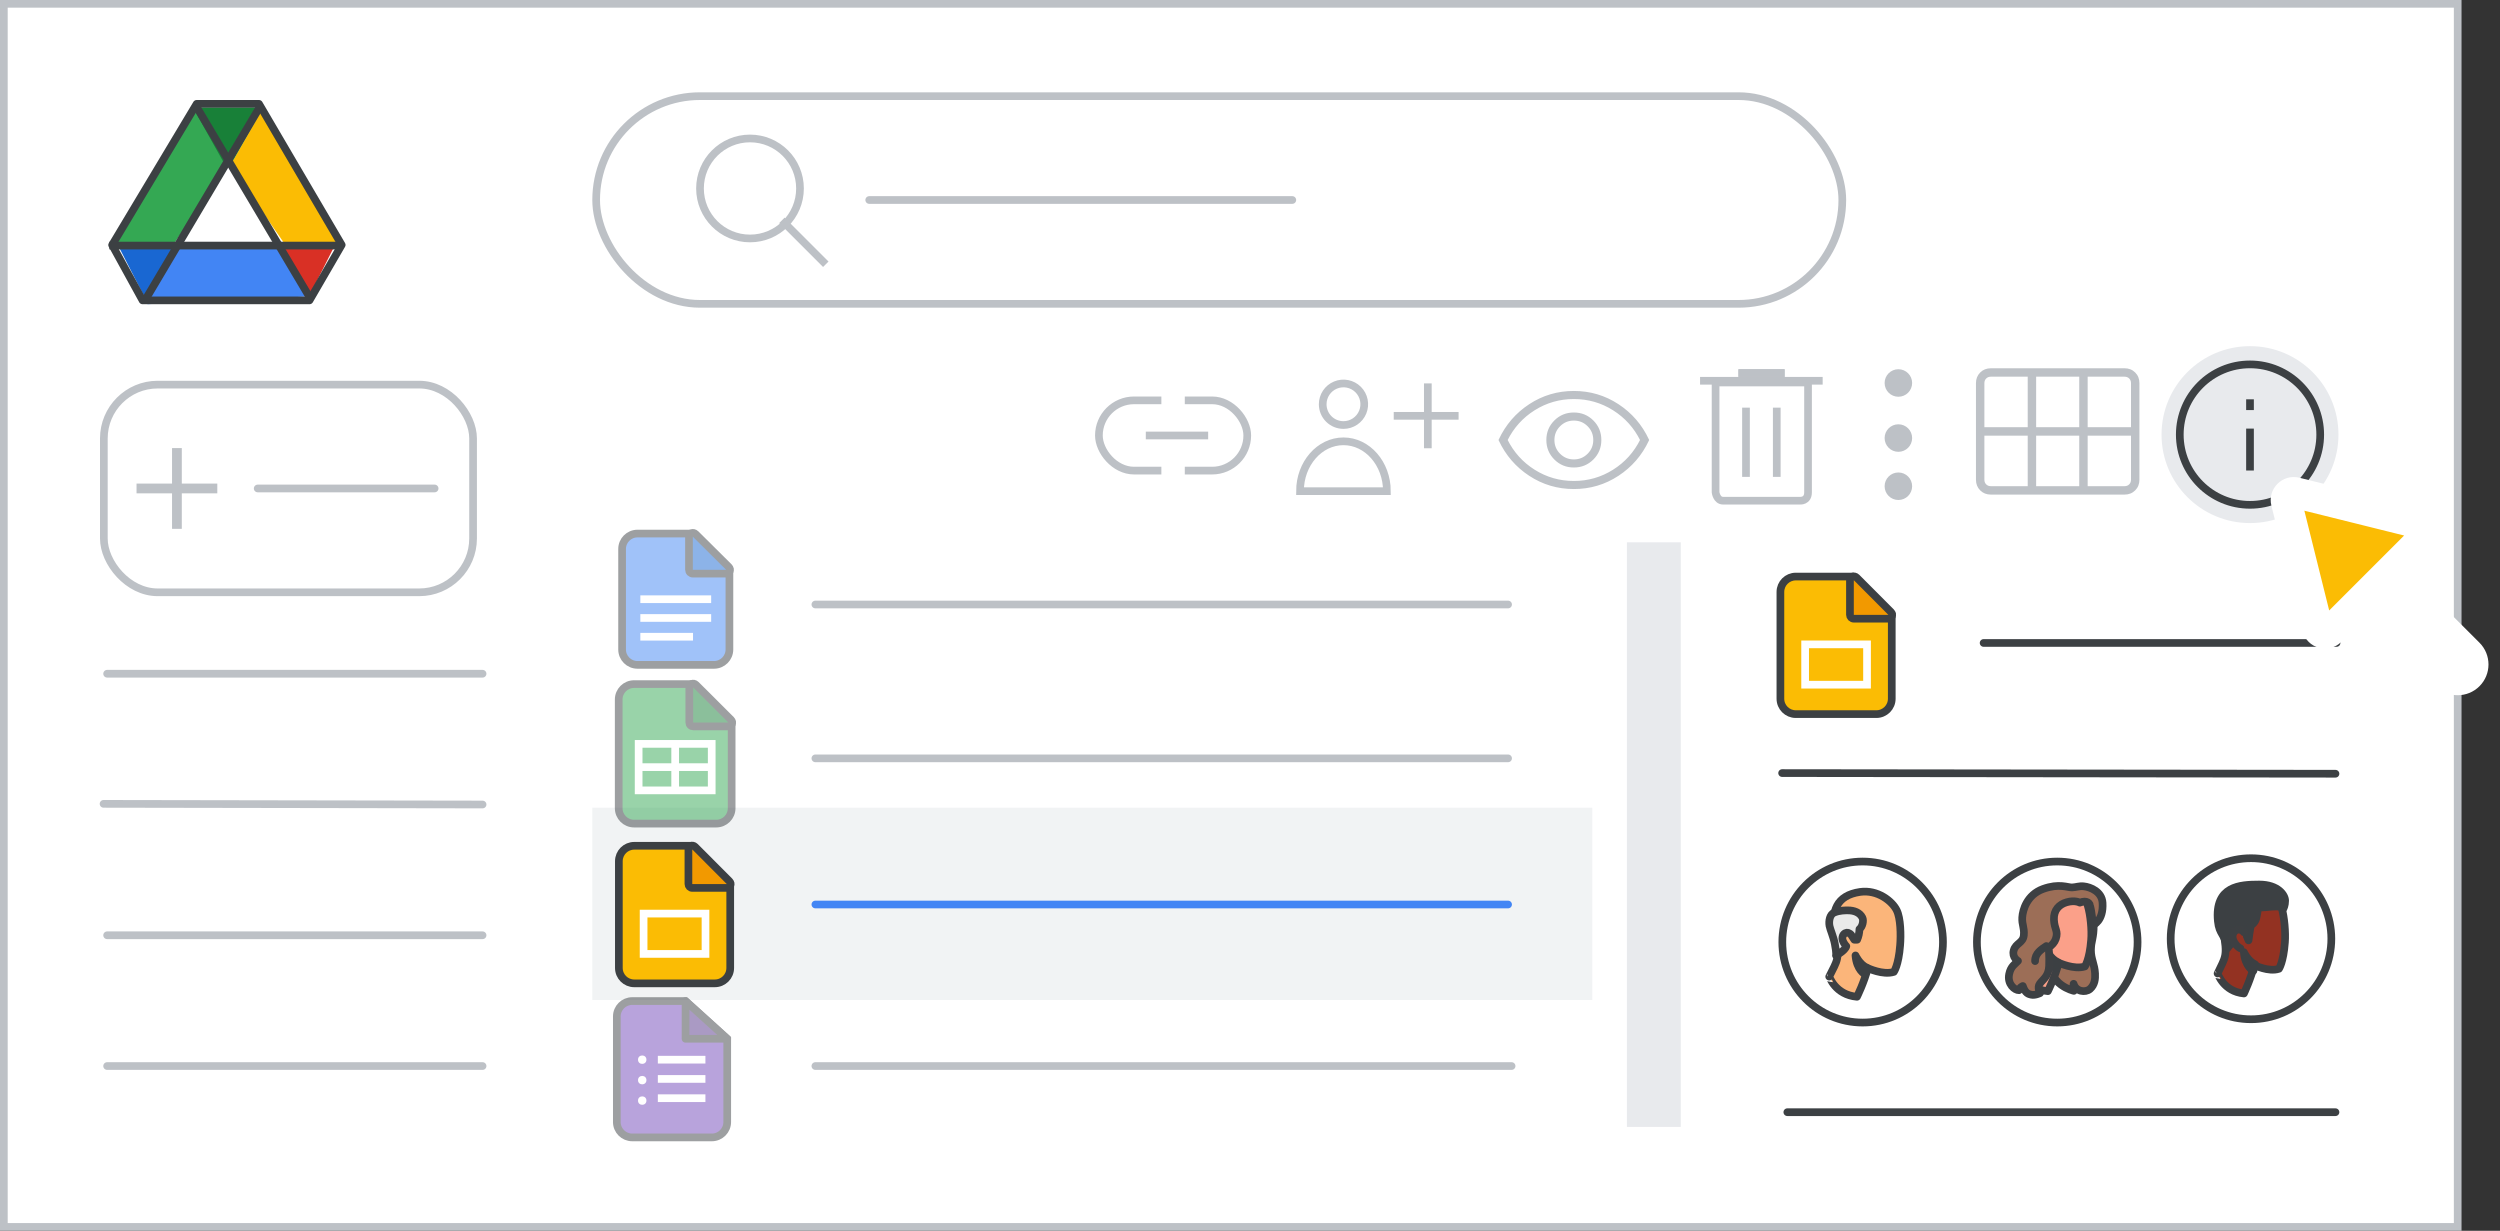 <svg width="325" height="160" viewBox="0 0 325 160" fill="none" xmlns="http://www.w3.org/2000/svg">
<rect x="0" y="0" width="325" height="160" fill="#333333" stroke="none"/>
<g id="drive-activity" clip-path="url(#clip0_2_31055)">
<rect id="border/bg" x="0.5" y="0.5" width="319" height="159" fill="white" stroke="#BDC1C6"/>
<g id="screen">
<g id="Drive icon - illustrated">
<g id="Group 85">
<rect id="white bg" x="21.716" y="20.439" width="15.5" height="15.429" fill="white"/>
<g id="Group 6">
<g id="Group 5">
<path id="Triangle Copy" fill-rule="evenodd" clip-rule="evenodd" d="M19.259 39.549L23.411 31.427H15.107L19.259 39.549Z" fill="#1967D2"/>
<path id="Triangle Copy_2" fill-rule="evenodd" clip-rule="evenodd" d="M40.186 38.537L36.302 32.125L43.508 31.924L40.186 38.537Z" fill="#D93025"/>
<path id="Path 15" fill-rule="evenodd" clip-rule="evenodd" d="M34.206 13.964L30.054 21.274L36.411 31.833L44.722 31.735L34.206 13.964Z" fill="#FBBC04"/>
<path id="Path 15_2" fill-rule="evenodd" clip-rule="evenodd" d="M40.187 38.537L36.303 32.125L22.521 32.125L19.151 39.549L40.187 38.537Z" fill="#4285F4"/>
<path id="Path 15_3" fill-rule="evenodd" clip-rule="evenodd" d="M25.624 13.964L29.776 21.274L23.419 31.833L15.108 31.735L25.624 13.964Z" fill="#34A853"/>
<path id="Triangle" fill-rule="evenodd" clip-rule="evenodd" d="M29.613 22.087L34.205 13.964H25.071L29.613 22.087Z" fill="#188038"/>
<path id="Triangle_2" fill-rule="evenodd" clip-rule="evenodd" d="M29.776 21.274L37.011 31.715H22.581L29.776 21.274Z" fill="white"/>
</g>
<path id="Triangle_3" d="M44.195 31.453L44.421 31.838L40.234 39.049H18.534L14.576 31.848L25.568 13.5H33.666C34.959 15.714 37.607 20.228 39.968 24.253C41.196 26.344 42.346 28.303 43.189 29.74L44.195 31.453Z" stroke="#3C4043" stroke-linejoin="round"/>
<path id="Line 13" d="M14.721 31.924H43.507" stroke="#3C4043" stroke-linecap="square"/>
</g>
<path id="Line 14" d="M19.15 38.537L33.543 14.292" stroke="#3C4043" stroke-linecap="square"/>
<path id="Line 14_2" d="M40.187 38.537L25.794 14.292" stroke="#3C4043" stroke-linecap="square"/>
</g>
</g>
<path id="Stroke 205 Copy 3" d="M106 78.585H196.05" stroke="#BDC1C6" stroke-linecap="round" stroke-linejoin="round"/>
<path id="Stroke 205 Copy 2" d="M106 98.585H196.05" stroke="#BDC1C6" stroke-linecap="round" stroke-linejoin="round"/>
<path id="Stroke 205 Copy 2_2" d="M106 138.585H196.507" stroke="#BDC1C6" stroke-linecap="round" stroke-linejoin="round"/>
<rect id="Rectangle" x="77" y="105" width="130" height="25" fill="#F1F3F4"/>
<path id="Stroke 205 Copy 3_2" d="M106 117.585H196.05" stroke="#4285F4" stroke-linecap="round" stroke-linejoin="round"/>
<path id="Stroke 205 Copy 3_3" d="M257.87 83.585H303.75" stroke="#3C4043" stroke-linecap="round" stroke-linejoin="round"/>
<path id="Stroke 205 Copy 2_3" d="M231.676 100.5L303.612 100.585" stroke="#3C4043" stroke-linecap="round" stroke-linejoin="round"/>
<path id="Stroke 205 Copy" d="M232.352 144.585H303.612" stroke="#3C4043" stroke-linecap="round" stroke-linejoin="round"/>
</g>
<g id="People/profile10">
<g id="Group 22 Copy 4">
<ellipse id="Oval" cx="267.442" cy="122.466" rx="10.442" ry="10.466" fill="white" stroke="#3C4043"/>
</g>
<g id="Group 21">
<path id="Fill 1" fill-rule="evenodd" clip-rule="evenodd" d="M271.321 116.791C271.321 116.791 272.144 117.889 272.18 120.212C272.198 122.005 271.822 122.316 271.822 123.523C271.822 124.73 272.305 125.352 272.359 126.578C272.395 127.255 272.323 128.023 271.697 128.572C271.089 129.084 269.855 128.901 269.569 127.895C269.569 127.895 269.479 128.572 269.604 128.81C269.604 128.81 266.135 128.042 266.546 124.676C266.958 121.31 269.533 116.151 269.533 116.151L271.321 116.791Z" fill="#9C6E57"/>
<path id="Stroke 3" fill-rule="evenodd" clip-rule="evenodd" d="M271.321 116.791C271.321 116.791 272.144 117.889 272.18 120.212C272.198 122.005 271.822 122.316 271.822 123.523C271.822 124.73 272.305 125.352 272.359 126.578C272.395 127.255 272.323 128.023 271.697 128.572C271.089 129.084 269.855 128.901 269.569 127.895C269.569 127.895 269.479 128.572 269.604 128.81C269.604 128.81 266.135 128.042 266.546 124.676C266.958 121.31 269.533 116.151 269.533 116.151L271.321 116.791Z" stroke="#3D4043" stroke-linecap="round" stroke-linejoin="round"/>
<path id="Fill 5" fill-rule="evenodd" clip-rule="evenodd" d="M266.227 128.849C266.227 128.849 267.172 126.967 267.636 125.158C267.636 125.158 269.621 126.09 271.03 125.642C271.03 125.642 271.642 124.817 271.846 122.219C271.958 120.911 271.772 118.923 271.401 117.704C270.993 116.325 269.602 115.393 267.321 115.733C264.223 116.181 262.795 117.829 263.37 120.678C264.038 124.065 263.686 124.065 262.61 126.251C262.628 126.251 263.389 128.616 266.227 128.849Z" fill="#FBA089"/>
<path id="Stroke 7" fill-rule="evenodd" clip-rule="evenodd" d="M266.227 128.849C266.227 128.849 267.172 126.967 267.636 125.158C267.636 125.158 269.621 126.09 271.03 125.642C271.03 125.642 271.642 124.817 271.846 122.219C271.958 120.911 271.772 118.923 271.401 117.704C270.993 116.325 269.602 115.393 267.321 115.733C264.223 116.181 262.795 117.829 263.37 120.678C264.038 124.065 263.686 124.065 262.61 126.251C262.628 126.251 263.389 128.616 266.227 128.849Z" stroke="#3D4043" stroke-linecap="round" stroke-linejoin="round"/>
<path id="Stroke 9" d="M265.537 120.404C265.537 120.404 265.325 120.002 265.029 120.065C264.733 120.129 264.536 120.573 264.564 121.06C264.578 121.547 264.888 122.225 265.241 122.5" stroke="#3C4043" stroke-linecap="round" stroke-linejoin="round"/>
<path id="Fill 11" fill-rule="evenodd" clip-rule="evenodd" d="M267.259 125.919C267.259 125.919 266.183 125.411 266.025 123.477C266.025 123.477 266.554 124.629 267.488 125.059C267.488 125.059 267.435 125.274 267.4 125.45C267.329 125.645 267.259 125.919 267.259 125.919Z" fill="#3C4043"/>
<path id="Stroke 13" fill-rule="evenodd" clip-rule="evenodd" d="M267.259 125.919C267.259 125.919 266.183 125.411 266.025 123.477C266.025 123.477 266.554 124.629 267.488 125.059C267.488 125.059 267.435 125.274 267.4 125.45C267.329 125.645 267.259 125.919 267.259 125.919Z" stroke="#3C4043" stroke-linecap="round" stroke-linejoin="round"/>
<path id="Fill 15" fill-rule="evenodd" clip-rule="evenodd" d="M270.375 117.345C270.375 117.345 269.765 116.982 268.675 117.29C267.715 117.562 266.957 118.287 267.013 119.556C267.068 120.825 267.604 121.006 267.253 122.057C267.086 122.529 266.791 122.837 266.329 123.181C266.329 123.181 266.44 124.269 266.384 125.592C266.329 126.915 265.608 127.278 265.165 127.894C264.814 128.366 265.202 129.109 265.202 129.109C265.202 129.109 264.537 129.435 264.038 129.308C263.761 129.236 263.299 129.181 262.966 128.184C262.966 128.184 262.578 128.311 262.468 128.728C261.95 128.746 260.916 127.967 261.193 126.625C261.396 125.61 261.987 125.32 262.338 124.922C262.338 124.922 261.525 124.486 261.784 123.544C262.043 122.601 263.003 122.601 263.096 121.586C263.188 120.571 262.837 120.245 262.893 119.266C262.948 118.305 263.502 116.33 265.59 115.568C267.678 114.807 268.823 115.387 269.359 115.369C269.895 115.351 270.32 115.151 270.892 115.224C271.761 115.315 273.239 115.913 273.331 117.363C273.479 119.774 272.075 120.263 272.075 120.263C272.075 120.263 271.964 118.559 271.65 117.562C271.65 117.58 271.41 116.928 270.375 117.345Z" fill="#9C6E57"/>
<path id="Stroke 17" fill-rule="evenodd" clip-rule="evenodd" d="M270.375 117.345C270.375 117.345 269.765 116.982 268.675 117.29C267.715 117.562 266.957 118.287 267.013 119.556C267.068 120.825 267.604 121.006 267.253 122.057C267.086 122.529 266.791 122.837 266.329 123.181C266.329 123.181 266.44 124.269 266.384 125.592C266.329 126.915 265.608 127.278 265.165 127.894C264.814 128.366 265.202 129.109 265.202 129.109C265.202 129.109 264.537 129.435 264.038 129.308C263.761 129.236 263.299 129.181 262.966 128.184C262.966 128.184 262.578 128.311 262.468 128.728C261.95 128.746 260.916 127.967 261.193 126.625C261.396 125.61 261.987 125.32 262.338 124.922C262.338 124.922 261.525 124.486 261.784 123.544C262.043 122.601 263.003 122.601 263.096 121.586C263.188 120.571 262.837 120.245 262.893 119.266C262.948 118.305 263.502 116.33 265.59 115.568C267.678 114.807 268.823 115.387 269.359 115.369C269.895 115.351 270.32 115.151 270.892 115.224C271.761 115.315 273.239 115.913 273.331 117.363C273.479 119.774 272.075 120.263 272.075 120.263C272.075 120.263 271.964 118.559 271.65 117.562C271.65 117.58 271.41 116.928 270.375 117.345Z" stroke="#3D4043" stroke-linecap="round" stroke-linejoin="round"/>
<path id="Stroke 19" d="M266.025 122.988C265.386 123.416 264.541 123.937 264.562 124.942" stroke="#3C4043" stroke-linecap="round" stroke-linejoin="round"/>
</g>
</g>
<g id="People/profile3">
<g id="Group 22 Copy 2">
<ellipse id="Oval_2" cx="242.143" cy="122.466" rx="10.442" ry="10.466" fill="white" stroke="#3C4043"/>
</g>
<g id="Group 13">
<path id="Fill 1_2" fill-rule="evenodd" clip-rule="evenodd" d="M241.408 129.581C241.408 129.581 242.352 127.683 242.814 125.858C242.814 125.858 244.795 126.798 246.201 126.346C246.201 126.346 246.812 125.514 247.016 122.893C247.127 121.573 247.09 119.368 246.572 118.337C245.998 117.162 244.091 115.626 241.815 115.951C238.724 116.403 238.002 118.464 238.557 121.338C239.224 124.755 238.872 124.755 237.798 126.96C237.817 126.942 238.557 129.328 241.408 129.581Z" fill="#FBB57A"/>
<path id="Stroke 3_2" fill-rule="evenodd" clip-rule="evenodd" d="M241.408 129.581C241.408 129.581 242.352 127.683 242.814 125.858C242.814 125.858 244.795 126.798 246.201 126.346C246.201 126.346 246.812 125.514 247.016 122.893C247.127 121.573 247.09 119.368 246.572 118.337C245.998 117.162 244.091 115.626 241.815 115.951C238.724 116.403 238.002 118.464 238.557 121.338C239.224 124.755 238.872 124.755 237.798 126.96C237.817 126.942 238.557 129.328 241.408 129.581Z" stroke="#3D4043" stroke-linecap="round" stroke-linejoin="round"/>
<path id="Fill 5_2" fill-rule="evenodd" clip-rule="evenodd" d="M238.678 124.209C238.678 124.209 239.855 123.608 240.02 123.006C239.838 122.817 239.507 122.37 239.507 121.992C239.507 121.46 239.888 121.271 240.053 121.253C240.418 121.219 240.65 121.528 240.65 121.528L241.064 122.164H241.428C241.594 121.803 241.727 121.271 241.727 120.789C242.124 120.48 242.307 119.689 242.108 119.294C241.776 118.624 241.031 118.349 240.236 118.349C239.954 118.349 239.126 118.332 238.43 118.641C237.883 118.882 237.717 119.707 237.833 120.36C237.916 120.824 238.363 121.803 238.529 122.714C238.778 123.986 238.678 124.209 238.678 124.209Z" fill="#EAEAEA"/>
<path id="Stroke 7_2" fill-rule="evenodd" clip-rule="evenodd" d="M238.678 124.209C238.678 124.209 239.855 123.608 240.02 123.006C239.838 122.817 239.507 122.37 239.507 121.992C239.507 121.46 239.888 121.271 240.053 121.253C240.418 121.219 240.65 121.528 240.65 121.528L241.064 122.164H241.428C241.594 121.803 241.727 121.271 241.727 120.789C242.124 120.48 242.307 119.689 242.108 119.294C241.776 118.624 241.031 118.349 240.236 118.349C239.954 118.349 239.126 118.332 238.43 118.641C237.883 118.882 237.717 119.707 237.833 120.36C237.916 120.824 238.363 121.803 238.529 122.714C238.778 123.986 238.678 124.209 238.678 124.209Z" stroke="#3D4043" stroke-linecap="round" stroke-linejoin="round"/>
<path id="Fill 9" fill-rule="evenodd" clip-rule="evenodd" d="M242.447 126.651C242.447 126.651 241.372 126.143 241.213 124.209C241.213 124.209 241.742 125.362 242.677 125.792C242.677 125.792 242.624 126.007 242.588 126.182C242.518 126.378 242.447 126.651 242.447 126.651Z" fill="#3C4043"/>
<path id="Stroke 11" fill-rule="evenodd" clip-rule="evenodd" d="M242.447 126.651C242.447 126.651 241.372 126.143 241.213 124.209C241.213 124.209 241.742 125.362 242.677 125.792C242.677 125.792 242.624 126.007 242.588 126.182C242.518 126.378 242.447 126.651 242.447 126.651Z" stroke="#3C4043" stroke-linecap="round" stroke-linejoin="round"/>
</g>
</g>
<rect id="Rectangle_2" x="218.5" y="70.5" width="76" height="7" transform="rotate(90 218.5 70.5)" fill="#E8EAED"/>
<circle id="Oval_3" cx="292.5" cy="56.5" r="11.5" fill="#E8EAED"/>
<g id="Icons/info-dark-grey">
<path id="Line" d="M292.5 56.218V60.667" stroke="#3C4043" stroke-linecap="square"/>
<path id="Line_2" d="M292.5 52.81V52.41" stroke="#3C4043" stroke-linecap="square"/>
<circle id="Oval_4" cx="292.5" cy="56.5" r="9.128" stroke="#3C4043"/>
</g>
<g id="calendar_view_month_BASELINE_P900 (1)">
<g id="Shape">
<path fill-rule="evenodd" clip-rule="evenodd" d="M258.81 64.172C258.287 64.172 257.855 64.001 257.513 63.66C257.171 63.318 257 62.885 257 62.362V49.81C257 49.287 257.171 48.855 257.513 48.513C257.855 48.171 258.287 48 258.81 48H276.19C276.713 48 277.145 48.171 277.487 48.513C277.829 48.855 278 49.287 278 49.81V62.362C278 62.885 277.829 63.318 277.487 63.66C277.145 64.001 276.713 64.172 276.19 64.172H258.81ZM257.845 55.664H263.728V48.845H258.81C258.529 48.845 258.297 48.935 258.116 49.116C257.935 49.297 257.845 49.529 257.845 49.81V55.664ZM270.427 55.664H264.573V48.845H270.427V55.664ZM271.272 55.664H277.155V49.81C277.155 49.529 277.065 49.297 276.884 49.116C276.703 48.935 276.471 48.845 276.19 48.845H271.272V55.664ZM263.728 56.509V63.328H258.81C258.529 63.328 258.297 63.237 258.116 63.056C257.935 62.875 257.845 62.644 257.845 62.362V56.509H263.728ZM264.573 63.328H270.427V56.509H264.573V63.328ZM276.19 63.328H271.272V56.509H277.155V62.362C277.155 62.644 277.065 62.875 276.884 63.056C276.703 63.237 276.471 63.328 276.19 63.328Z" fill="#BDC1C6"/>
<path d="M257.513 63.66L257.425 63.748H257.425L257.513 63.66ZM257.513 48.513L257.425 48.425L257.513 48.513ZM277.487 48.513L277.575 48.425V48.425L277.487 48.513ZM277.487 63.66L277.575 63.748L277.487 63.66ZM263.728 55.664V55.789H263.853V55.664H263.728ZM257.845 55.664H257.72V55.789H257.845V55.664ZM263.728 48.845H263.853V48.72H263.728V48.845ZM258.116 49.116L258.028 49.028L258.116 49.116ZM264.573 55.664H264.448V55.789H264.573V55.664ZM270.427 55.664V55.789H270.552V55.664H270.427ZM264.573 48.845V48.72H264.448V48.845H264.573ZM270.427 48.845H270.552V48.72H270.427V48.845ZM277.155 55.664V55.789H277.28V55.664H277.155ZM271.272 55.664H271.147V55.789H271.272V55.664ZM276.884 49.116L276.972 49.028L276.884 49.116ZM271.272 48.845V48.72H271.147V48.845H271.272ZM263.728 63.328V63.453H263.853V63.328H263.728ZM263.728 56.509H263.853V56.384H263.728V56.509ZM258.116 63.056L258.028 63.144L258.116 63.056ZM257.845 56.509V56.384H257.72V56.509H257.845ZM270.427 63.328V63.453H270.552V63.328H270.427ZM264.573 63.328H264.448V63.453H264.573V63.328ZM270.427 56.509H270.552V56.384H270.427V56.509ZM264.573 56.509V56.384H264.448V56.509H264.573ZM271.272 63.328H271.147V63.453H271.272V63.328ZM271.272 56.509V56.384H271.147V56.509H271.272ZM277.155 56.509H277.28V56.384H277.155V56.509ZM257.425 63.748C257.792 64.115 258.257 64.297 258.81 64.297V64.047C258.318 64.047 257.918 63.888 257.601 63.571L257.425 63.748ZM256.875 62.362C256.875 62.915 257.057 63.38 257.425 63.748L257.601 63.571C257.285 63.255 257.125 62.855 257.125 62.362H256.875ZM256.875 49.81V62.362H257.125V49.81H256.875ZM257.425 48.425C257.057 48.792 256.875 49.257 256.875 49.81H257.125C257.125 49.318 257.285 48.918 257.601 48.601L257.425 48.425ZM258.81 47.875C258.257 47.875 257.792 48.057 257.425 48.425L257.601 48.601C257.918 48.285 258.318 48.125 258.81 48.125V47.875ZM276.19 47.875H258.81V48.125H276.19V47.875ZM277.575 48.425C277.208 48.057 276.743 47.875 276.19 47.875V48.125C276.682 48.125 277.082 48.285 277.399 48.601L277.575 48.425ZM278.125 49.81C278.125 49.257 277.943 48.792 277.575 48.425L277.399 48.601C277.715 48.918 277.875 49.318 277.875 49.81H278.125ZM278.125 62.362V49.81H277.875V62.362H278.125ZM277.575 63.748C277.943 63.38 278.125 62.915 278.125 62.362H277.875C277.875 62.855 277.715 63.255 277.399 63.571L277.575 63.748ZM276.19 64.297C276.743 64.297 277.208 64.115 277.575 63.748L277.399 63.571C277.082 63.888 276.682 64.047 276.19 64.047V64.297ZM258.81 64.297H276.19V64.047H258.81V64.297ZM263.728 55.539H257.845V55.789H263.728V55.539ZM263.603 48.845V55.664H263.853V48.845H263.603ZM258.81 48.97H263.728V48.72H258.81V48.97ZM258.205 49.205C258.36 49.05 258.558 48.97 258.81 48.97V48.72C258.499 48.72 258.235 48.821 258.028 49.028L258.205 49.205ZM257.97 49.81C257.97 49.558 258.05 49.36 258.205 49.205L258.028 49.028C257.821 49.235 257.72 49.499 257.72 49.81H257.97ZM257.97 55.664V49.81H257.72V55.664H257.97ZM264.573 55.789H270.427V55.539H264.573V55.789ZM264.448 48.845V55.664H264.698V48.845H264.448ZM270.427 48.72H264.573V48.97H270.427V48.72ZM270.552 55.664V48.845H270.302V55.664H270.552ZM277.155 55.539H271.272V55.789H277.155V55.539ZM277.03 49.81V55.664H277.28V49.81H277.03ZM276.795 49.205C276.95 49.36 277.03 49.558 277.03 49.81H277.28C277.28 49.499 277.179 49.235 276.972 49.028L276.795 49.205ZM276.19 48.97C276.442 48.97 276.64 49.05 276.795 49.205L276.972 49.028C276.765 48.821 276.501 48.72 276.19 48.72V48.97ZM271.272 48.97H276.19V48.72H271.272V48.97ZM271.397 55.664V48.845H271.147V55.664H271.397ZM263.853 63.328V56.509H263.603V63.328H263.853ZM258.81 63.453H263.728V63.203H258.81V63.453ZM258.028 63.144C258.235 63.351 258.499 63.453 258.81 63.453V63.203C258.558 63.203 258.36 63.123 258.205 62.968L258.028 63.144ZM257.72 62.362C257.72 62.673 257.821 62.938 258.028 63.144L258.205 62.968C258.05 62.812 257.97 62.614 257.97 62.362H257.72ZM257.72 56.509V62.362H257.97V56.509H257.72ZM263.728 56.384H257.845V56.634H263.728V56.384ZM270.427 63.203H264.573V63.453H270.427V63.203ZM270.302 56.509V63.328H270.552V56.509H270.302ZM264.573 56.634H270.427V56.384H264.573V56.634ZM264.698 63.328V56.509H264.448V63.328H264.698ZM271.272 63.453H276.19V63.203H271.272V63.453ZM271.147 56.509V63.328H271.397V56.509H271.147ZM277.155 56.384H271.272V56.634H277.155V56.384ZM277.28 62.362V56.509H277.03V62.362H277.28ZM276.972 63.144C277.179 62.938 277.28 62.673 277.28 62.362H277.03C277.03 62.614 276.95 62.812 276.795 62.968L276.972 63.144ZM276.19 63.453C276.501 63.453 276.765 63.351 276.972 63.144L276.795 62.968C276.64 63.123 276.442 63.203 276.19 63.203V63.453Z" fill="#BDC1C6"/>
</g>
</g>
<g id="Icons/menu-more-dark-grey">
<circle id="Oval_5" cx="246.789" cy="49.789" r="1.789" fill="#BDC1C6"/>
<circle id="Oval_6" cx="246.789" cy="56.947" r="1.789" fill="#BDC1C6"/>
<circle id="Oval_7" cx="246.789" cy="63.211" r="1.789" fill="#BDC1C6"/>
</g>
<g id="Icons/delete-white">
<path id="Line 19" d="M226.5 48.5H231.5" stroke="#BDC1C6" stroke-linecap="square"/>
<path id="Line 19_2" d="M226.5 48.5H231.5" stroke="#BDC1C6" stroke-linecap="square"/>
<path id="Line 19_3" d="M221.508 49.5H236.446" stroke="#BDC1C6" stroke-linecap="square"/>
<path id="Line 20" d="M226.979 53.494V61.494" stroke="#BDC1C6" stroke-linecap="square"/>
<path id="Line 20_2" d="M230.979 53.494V61.494" stroke="#BDC1C6" stroke-linecap="square"/>
<path id="Path 36" fill-rule="evenodd" clip-rule="evenodd" d="M223.025 49.726V64C223.025 64 223.159 65.089 224 65.089C224.841 65.089 234 65.089 234 65.089C234 65.089 235.045 65.192 235.045 64C235.045 62.809 235.045 49.726 235.045 49.726H223.025Z" stroke="#BDC1C6"/>
</g>
<g id="Icons/user-add">
<path id="Path" d="M174.652 55.254C175.746 55.254 176.731 54.594 177.149 53.584C177.567 52.574 177.334 51.411 176.56 50.639C175.786 49.867 174.623 49.638 173.614 50.058C172.605 50.478 171.948 51.465 171.951 52.558C171.951 53.274 172.236 53.961 172.742 54.466C173.249 54.972 173.936 55.255 174.652 55.254Z" fill="white" stroke="#BDC1C6" stroke-linecap="round" stroke-linejoin="round"/>
<path id="Path_2" d="M174.652 57.371C171.531 57.371 169 60.276 169 63.85H180.298C180.298 60.276 177.767 57.371 174.652 57.371Z" fill="white" stroke="#BDC1C6"/>
<g id="Group 38">
<path id="Line 9" d="M185.618 50.342V57.774" stroke="#BDC1C6" stroke-linecap="square"/>
<path id="Line 10" d="M181.684 54.058H189.116" stroke="#BDC1C6" stroke-linecap="square"/>
</g>
</g>
<g id="Icons/link">
<rect id="Rectangle_3" x="142.857" y="52.045" width="19.286" height="9.135" rx="4.568" stroke="#BDC1C6"/>
<rect id="Rectangle_4" x="150.978" y="49" width="3.045" height="17.256" fill="white"/>
<path id="Line 2" d="M149.455 56.613H156.56" stroke="#BDC1C6" stroke-linecap="square"/>
</g>
<g id="visibility_BASELINE_P900">
<g id="Shape_2">
<path fill-rule="evenodd" clip-rule="evenodd" d="M204.6 63.4C202.517 63.4 200.617 62.837 198.9 61.712C197.183 60.587 195.883 59.083 195 57.2C195.883 55.317 197.183 53.812 198.9 52.687C200.617 51.562 202.517 51 204.6 51C206.683 51 208.583 51.562 210.3 52.687C212.017 53.812 213.317 55.317 214.2 57.2C213.317 59.083 212.017 60.587 210.3 61.712C208.583 62.837 206.683 63.4 204.6 63.4ZM207.013 59.612C206.354 60.271 205.55 60.6 204.6 60.6C203.65 60.6 202.846 60.271 202.188 59.612C201.529 58.954 201.2 58.15 201.2 57.2C201.2 56.25 201.529 55.446 202.188 54.787C202.846 54.129 203.65 53.8 204.6 53.8C205.55 53.8 206.354 54.129 207.013 54.787C207.671 55.446 208 56.25 208 57.2C208 58.15 207.671 58.954 207.013 59.612ZM202.688 59.112C203.213 59.637 203.85 59.9 204.6 59.9C205.35 59.9 205.988 59.637 206.513 59.112C207.038 58.587 207.3 57.95 207.3 57.2C207.3 56.45 207.038 55.812 206.513 55.287C205.988 54.762 205.35 54.5 204.6 54.5C203.85 54.5 203.213 54.762 202.688 55.287C202.163 55.812 201.9 56.45 201.9 57.2C201.9 57.95 202.163 58.587 202.688 59.112ZM209.788 61.212C208.213 62.204 206.483 62.7 204.6 62.7C202.717 62.7 200.987 62.204 199.412 61.212C197.837 60.221 196.633 58.883 195.8 57.2C196.633 55.517 197.837 54.179 199.412 53.187C200.987 52.196 202.717 51.7 204.6 51.7C206.483 51.7 208.213 52.196 209.788 53.187C211.363 54.179 212.567 55.517 213.4 57.2C212.567 58.883 211.363 60.221 209.788 61.212Z" fill="#BDC1C6"/>
<path d="M198.9 61.712L198.996 61.566L198.996 61.566L198.9 61.712ZM195 57.2L194.842 57.126L194.807 57.2L194.842 57.274L195 57.2ZM198.9 52.687L198.804 52.541L198.804 52.541L198.9 52.687ZM210.3 52.687L210.396 52.541L210.396 52.541L210.3 52.687ZM214.2 57.2L214.358 57.274L214.393 57.2L214.358 57.126L214.2 57.2ZM210.3 61.712L210.204 61.566L210.204 61.566L210.3 61.712ZM207.013 59.612L207.137 59.736L207.013 59.612ZM202.188 59.612L202.312 59.488L202.312 59.488L202.188 59.612ZM202.188 54.787L202.064 54.663L202.188 54.787ZM207.013 54.787L207.137 54.663L207.137 54.663L207.013 54.787ZM202.688 59.112L202.812 58.988L202.812 58.988L202.688 59.112ZM206.513 59.112L206.637 59.236L206.513 59.112ZM206.513 55.287L206.637 55.163L206.637 55.163L206.513 55.287ZM202.688 55.287L202.812 55.411L202.688 55.287ZM209.788 61.212L209.695 61.064L209.695 61.064L209.788 61.212ZM199.412 61.212L199.505 61.064L199.505 61.064L199.412 61.212ZM195.8 57.2L195.643 57.122L195.605 57.2L195.643 57.278L195.8 57.2ZM199.412 53.187L199.319 53.039L199.319 53.039L199.412 53.187ZM209.788 53.187L209.881 53.039L209.881 53.039L209.788 53.187ZM213.4 57.2L213.557 57.278L213.595 57.2L213.557 57.122L213.4 57.2ZM198.804 61.858C200.55 63.003 202.483 63.575 204.6 63.575V63.225C202.55 63.225 200.684 62.672 198.996 61.566L198.804 61.858ZM194.842 57.274C195.738 59.187 197.06 60.716 198.804 61.858L198.996 61.566C197.307 60.459 196.028 58.98 195.158 57.126L194.842 57.274ZM198.804 52.541C197.06 53.684 195.738 55.213 194.842 57.126L195.158 57.274C196.028 55.42 197.307 53.941 198.996 52.833L198.804 52.541ZM204.6 50.825C202.483 50.825 200.55 51.397 198.804 52.541L198.996 52.833C200.684 51.728 202.55 51.175 204.6 51.175V50.825ZM210.396 52.541C208.65 51.397 206.717 50.825 204.6 50.825V51.175C206.65 51.175 208.516 51.728 210.204 52.833L210.396 52.541ZM214.358 57.126C213.462 55.213 212.14 53.684 210.396 52.541L210.204 52.833C211.893 53.941 213.172 55.42 214.042 57.274L214.358 57.126ZM210.396 61.858C212.14 60.716 213.462 59.187 214.358 57.274L214.042 57.126C213.172 58.98 211.893 60.459 210.204 61.566L210.396 61.858ZM204.6 63.575C206.717 63.575 208.65 63.003 210.396 61.858L210.204 61.566C208.516 62.672 206.65 63.225 204.6 63.225V63.575ZM204.6 60.775C205.595 60.775 206.445 60.428 207.137 59.736L206.889 59.488C206.264 60.113 205.505 60.425 204.6 60.425V60.775ZM202.064 59.736C202.756 60.428 203.605 60.775 204.6 60.775V60.425C203.695 60.425 202.936 60.113 202.312 59.488L202.064 59.736ZM201.025 57.2C201.025 58.195 201.372 59.044 202.064 59.736L202.312 59.488C201.687 58.864 201.375 58.105 201.375 57.2H201.025ZM202.064 54.663C201.372 55.355 201.025 56.205 201.025 57.2H201.375C201.375 56.295 201.687 55.536 202.312 54.911L202.064 54.663ZM204.6 53.625C203.605 53.625 202.756 53.972 202.064 54.663L202.312 54.911C202.936 54.286 203.695 53.975 204.6 53.975V53.625ZM207.137 54.663C206.444 53.972 205.595 53.625 204.6 53.625V53.975C205.505 53.975 206.264 54.286 206.889 54.911L207.137 54.663ZM208.175 57.2C208.175 56.205 207.828 55.355 207.137 54.663L206.889 54.911C207.514 55.536 207.825 56.295 207.825 57.2H208.175ZM207.137 59.736C207.828 59.044 208.175 58.195 208.175 57.2H207.825C207.825 58.105 207.514 58.864 206.889 59.488L207.137 59.736ZM204.6 59.725C203.896 59.725 203.303 59.48 202.812 58.988L202.564 59.236C203.122 59.794 203.804 60.075 204.6 60.075V59.725ZM206.389 58.988C205.897 59.48 205.304 59.725 204.6 59.725V60.075C205.396 60.075 206.078 59.794 206.637 59.236L206.389 58.988ZM207.125 57.2C207.125 57.904 206.881 58.497 206.389 58.988L206.637 59.236C207.195 58.678 207.475 57.996 207.475 57.2H207.125ZM206.389 55.411C206.881 55.903 207.125 56.496 207.125 57.2H207.475C207.475 56.404 207.195 55.722 206.637 55.163L206.389 55.411ZM204.6 54.675C205.304 54.675 205.897 54.919 206.389 55.411L206.637 55.163C206.078 54.605 205.396 54.325 204.6 54.325V54.675ZM202.812 55.411C203.303 54.919 203.896 54.675 204.6 54.675V54.325C203.804 54.325 203.122 54.605 202.564 55.163L202.812 55.411ZM202.075 57.2C202.075 56.496 202.32 55.903 202.812 55.411L202.564 55.163C202.006 55.722 201.725 56.404 201.725 57.2H202.075ZM202.812 58.988C202.32 58.497 202.075 57.904 202.075 57.2H201.725C201.725 57.996 202.006 58.678 202.564 59.236L202.812 58.988ZM204.6 62.875C206.516 62.875 208.278 62.37 209.881 61.36L209.695 61.064C208.148 62.038 206.451 62.525 204.6 62.525V62.875ZM199.319 61.36C200.922 62.37 202.684 62.875 204.6 62.875V62.525C202.749 62.525 201.052 62.038 199.505 61.064L199.319 61.36ZM195.643 57.278C196.491 58.99 197.717 60.351 199.319 61.36L199.505 61.064C197.958 60.09 196.776 58.777 195.957 57.122L195.643 57.278ZM199.319 53.039C197.717 54.048 196.491 55.41 195.643 57.122L195.957 57.278C196.776 55.623 197.958 54.31 199.505 53.335L199.319 53.039ZM204.6 51.525C202.684 51.525 200.922 52.03 199.319 53.039L199.505 53.335C201.052 52.362 202.749 51.875 204.6 51.875V51.525ZM209.881 53.039C208.278 52.03 206.516 51.525 204.6 51.525V51.875C206.451 51.875 208.148 52.362 209.695 53.335L209.881 53.039ZM213.557 57.122C212.709 55.41 211.483 54.048 209.881 53.039L209.695 53.335C211.242 54.31 212.424 55.623 213.243 57.278L213.557 57.122ZM209.881 61.36C211.483 60.351 212.709 58.99 213.557 57.278L213.243 57.122C212.424 58.777 211.242 60.09 209.695 61.064L209.881 61.36Z" fill="#BDC1C6"/>
</g>
</g>
<g id="Drive FAB">
<rect id="Rectangle_5" x="13.5" y="50" width="48" height="27" rx="7" fill="white" stroke="#BDC1C6"/>
<path id="Line_3" d="M33.5 63.5H56.5" stroke="#BDC1C6" stroke-linecap="round"/>
<path id="Plus" d="M22.615 68.5V63.885H18V63.115H22.615V58.5H23.385V63.115H28V63.885H23.385V68.5H22.615Z" fill="#BDC1C6" stroke="#BDC1C6" stroke-width="0.5"/>
</g>
<path id="Stroke 205 Copy 3_4" d="M13.926 87.585H62.734" stroke="#BDC1C6" stroke-linecap="round" stroke-linejoin="round"/>
<path id="Stroke 205 Copy 2_4" d="M13.463 104.5L62.734 104.585" stroke="#BDC1C6" stroke-linecap="round" stroke-linejoin="round"/>
<path id="Stroke 205 Copy_2" d="M13.926 121.585H62.734" stroke="#BDC1C6" stroke-linecap="round" stroke-linejoin="round"/>
<path id="Stroke 205 Copy_3" d="M13.926 138.585H62.734" stroke="#BDC1C6" stroke-linecap="round" stroke-linejoin="round"/>
<g id="Forms icon - illustrated" opacity="0.5">
<path id="Rectangle_6" fill-rule="evenodd" clip-rule="evenodd" d="M80.188 132.137C80.188 131.032 81.084 130.137 82.188 130.137H89.12L94.539 135.042V145.864C94.539 146.969 93.644 147.864 92.539 147.864H82.188C81.084 147.864 80.188 146.969 80.188 145.864V132.137Z" fill="#7248B9" stroke="#3C4043"/>
<path id="Path 5" fill-rule="evenodd" clip-rule="evenodd" d="M94.539 135.042L89.12 130.137V135.042H94.539Z" fill="#56368A" stroke="#3C4043" stroke-linejoin="round"/>
<ellipse id="Oval_8" cx="83.489" cy="137.759" rx="0.547" ry="0.547" fill="white"/>
<ellipse id="Oval_9" cx="83.489" cy="140.418" rx="0.547" ry="0.547" fill="white"/>
<ellipse id="Oval_10" cx="83.489" cy="143.077" rx="0.547" ry="0.547" fill="white"/>
<path id="Line 11" d="M86.02 140.262H91.205" stroke="white" stroke-linecap="square"/>
<path id="Line 11_2" d="M86.02 137.759H91.205" stroke="white" stroke-linecap="square"/>
<path id="Line 11_3" d="M86.02 142.765H91.205" stroke="white" stroke-linecap="square"/>
</g>
<g id="Docs icon - illustrated" opacity="0.5">
<path id="Rectangle_7" fill-rule="evenodd" clip-rule="evenodd" d="M80.872 71.364C80.872 70.259 81.767 69.364 82.872 69.364H89.556L94.824 74.086V84.433C94.824 85.538 93.928 86.433 92.824 86.433H82.872C81.767 86.433 80.872 85.538 80.872 84.433V71.364Z" fill="#4285F4" stroke="#3C4043"/>
<path id="Line 11_4" d="M83.744 80.337H91.951" stroke="white" stroke-linecap="square"/>
<path id="Line 11_5" d="M83.744 77.898H91.951" stroke="white" stroke-linecap="square"/>
<path id="Line 11_6" d="M83.744 82.775H89.592" stroke="white" stroke-linecap="square"/>
<path id="Path 5_2" d="M94.398 74.572C94.601 74.572 94.784 74.45 94.861 74.262C94.938 74.075 94.894 73.86 94.751 73.717L90.421 69.419C90.278 69.277 90.063 69.235 89.876 69.313C89.69 69.39 89.569 69.572 89.569 69.774V74.072C89.569 74.204 89.621 74.332 89.715 74.425C89.809 74.519 89.936 74.572 90.069 74.572H94.398Z" fill="#1967D2" stroke="#3C4043" stroke-linejoin="round"/>
</g>
<g id="Slides icon - illustrated">
<path id="Rectangle_8" fill-rule="evenodd" clip-rule="evenodd" d="M80.452 111.952C80.452 110.848 81.348 109.952 82.452 109.952H89.771L94.929 114.9V125.835C94.929 126.939 94.033 127.835 92.929 127.835H82.452C81.348 127.835 80.452 126.939 80.452 125.835V111.952Z" fill="#FBBC04" stroke="#3C4043"/>
<path id="Path 5_3" d="M94.483 115.429C94.685 115.429 94.867 115.307 94.944 115.12C95.022 114.934 94.979 114.719 94.837 114.576L90.349 110.073C90.206 109.93 89.991 109.887 89.804 109.964C89.617 110.041 89.495 110.224 89.495 110.426V114.929C89.495 115.061 89.548 115.188 89.641 115.282C89.735 115.376 89.862 115.429 89.995 115.429H94.483Z" fill="#F29900" stroke="#3C4043" stroke-linejoin="round"/>
<rect id="Rectangle_9" x="83.667" y="118.767" width="8.048" height="5.242" stroke="white"/>
</g>
<g id="Slides icon - illustrated_2">
<path id="Rectangle_10" fill-rule="evenodd" clip-rule="evenodd" d="M231.452 76.952C231.452 75.848 232.348 74.952 233.452 74.952H240.771L245.929 79.9V90.835C245.929 91.939 245.033 92.835 243.929 92.835H233.452C232.348 92.835 231.452 91.939 231.452 90.835V76.952Z" fill="#FBBC04" stroke="#3C4043"/>
<path id="Path 5_4" d="M245.482 80.429C245.685 80.429 245.867 80.307 245.944 80.12C246.022 79.934 245.979 79.719 245.837 79.576L241.349 75.073C241.206 74.93 240.991 74.887 240.804 74.964C240.617 75.041 240.495 75.224 240.495 75.426V79.929C240.495 80.061 240.548 80.188 240.641 80.282C240.735 80.376 240.862 80.429 240.995 80.429H245.482Z" fill="#F29900" stroke="#3C4043" stroke-linejoin="round"/>
<rect id="Rectangle_11" x="234.667" y="83.767" width="8.048" height="5.242" stroke="white"/>
</g>
<g id="Sheets icon - illustrated" opacity="0.5">
<path id="Rectangle_12" fill-rule="evenodd" clip-rule="evenodd" d="M80.432 90.932C80.432 89.827 81.327 88.932 82.432 88.932H89.932L95.114 93.95V105.068C95.114 106.173 94.218 107.068 93.114 107.068H82.432C81.327 107.068 80.432 106.173 80.432 105.068V90.932Z" fill="#34A853" stroke="#3C4043"/>
<g id="Group">
<path id="Line 11_7" d="M83.455 99.727H92.091" stroke="white" stroke-linecap="square"/>
<rect id="Rectangle_13" x="83.023" y="96.704" width="9.5" height="6.045" stroke="white"/>
<path id="Line 12" d="M87.773 97.136V102.318" stroke="white" stroke-linecap="square"/>
</g>
<path id="Path 5_5" d="M94.687 94.434C94.889 94.434 95.072 94.312 95.149 94.125C95.227 93.938 95.183 93.723 95.04 93.58L90.463 89.014C90.32 88.871 90.105 88.829 89.918 88.906C89.732 88.984 89.61 89.166 89.61 89.368V93.934C89.61 94.067 89.662 94.194 89.756 94.288C89.85 94.382 89.977 94.434 90.11 94.434H94.687Z" fill="#188038" stroke="#3C4043" stroke-linejoin="round"/>
</g>
<g id="People/profile7">
<g id="Group 22">
<ellipse id="Oval_11" cx="292.631" cy="122.036" rx="10.442" ry="10.466" fill="white" stroke="#3C4043"/>
</g>
<g id="Group 17">
<path id="Fill 1_3" fill-rule="evenodd" clip-rule="evenodd" d="M291.712 129.151C291.712 129.151 292.609 127.27 293.048 125.46C293.048 125.46 294.928 126.392 296.263 125.944C296.263 125.944 296.843 125.12 297.037 122.522C297.142 121.214 296.966 119.225 296.615 118.007C296.228 116.627 294.91 115.695 292.749 116.036C289.815 116.484 288.462 118.132 289.007 120.981C289.639 124.367 289.305 124.367 288.286 126.553C288.304 126.536 289.024 128.901 291.712 129.151Z" fill="#933222"/>
<path id="Stroke 3_3" fill-rule="evenodd" clip-rule="evenodd" d="M291.712 129.151C291.712 129.151 292.609 127.27 293.048 125.46C293.048 125.46 294.928 126.392 296.263 125.944C296.263 125.944 296.843 125.12 297.037 122.522C297.142 121.214 296.966 119.225 296.615 118.007C296.228 116.627 294.91 115.695 292.749 116.036C289.815 116.484 288.462 118.132 289.007 120.981C289.639 124.367 289.305 124.367 288.286 126.553C288.304 126.536 289.024 128.901 291.712 129.151Z" stroke="#3D4043" stroke-linecap="round" stroke-linejoin="round"/>
<path id="Fill 5_3" fill-rule="evenodd" clip-rule="evenodd" d="M292.935 126.221C292.935 126.221 291.86 125.713 291.701 123.779C291.701 123.779 292.23 124.932 293.164 125.362C293.164 125.362 293.111 125.577 293.076 125.752C293.006 125.948 292.935 126.221 292.935 126.221Z" fill="#3C4043"/>
<path id="Stroke 7_3" fill-rule="evenodd" clip-rule="evenodd" d="M292.935 126.221C292.935 126.221 291.86 125.713 291.701 123.779C291.701 123.779 292.23 124.932 293.164 125.362C293.164 125.362 293.111 125.577 293.076 125.752C293.006 125.948 292.935 126.221 292.935 126.221Z" stroke="#3C4043" stroke-linecap="round" stroke-linejoin="round"/>
<path id="Fill 9_2" fill-rule="evenodd" clip-rule="evenodd" d="M289.542 123.291C289.542 123.291 290.423 122.305 290.599 121.821C290.74 121.48 291.304 121.193 291.604 121.086C291.709 121.05 291.815 121.086 291.85 121.193C291.991 121.48 292.238 122.036 292.309 122.251C292.309 122.251 292.52 120.601 292.608 120.386C292.696 120.171 293.155 120.063 293.331 119.31C293.507 118.557 293.542 117.965 293.542 117.965C293.542 117.965 293.859 118.001 294.653 117.93C295.428 117.84 296.573 117.732 296.855 118.091C296.855 118.091 297.067 117.714 297.067 117.087C297.067 116.387 296.182 114.989 293.698 114.989C291.213 114.989 287.885 115.168 288.326 119.741C288.499 121.534 289.242 121.355 289.542 123.291Z" fill="#3C4043"/>
<path id="Stroke 11_2" fill-rule="evenodd" clip-rule="evenodd" d="M289.542 123.291C289.542 123.291 290.423 122.305 290.599 121.821C290.74 121.48 291.304 121.193 291.604 121.086C291.709 121.05 291.815 121.086 291.85 121.193C291.991 121.48 292.238 122.036 292.309 122.251C292.309 122.251 292.52 120.601 292.608 120.386C292.696 120.171 293.155 120.063 293.331 119.31C293.507 118.557 293.542 117.965 293.542 117.965C293.542 117.965 293.859 118.001 294.653 117.93C295.428 117.84 296.573 117.732 296.855 118.091C296.855 118.091 297.067 117.714 297.067 117.087C297.067 116.387 296.182 114.989 293.698 114.989C291.213 114.989 287.885 115.168 288.326 119.741C288.499 121.534 289.242 121.355 289.542 123.291Z" stroke="#3C4043" stroke-linecap="round" stroke-linejoin="round"/>
<g id="Group 16">
<path id="Fill 13" fill-rule="evenodd" clip-rule="evenodd" d="M291.701 121.195C291.701 121.195 291.384 120.792 290.939 120.856C290.495 120.919 290.199 121.364 290.241 121.851C290.263 122.338 290.728 123.016 291.257 123.291" fill="#933222"/>
<path id="Stroke 15" d="M291.701 121.195C291.701 121.195 291.384 120.792 290.939 120.856C290.495 120.919 290.199 121.364 290.241 121.851C290.263 122.338 290.728 123.016 291.257 123.291" stroke="#3D4043" stroke-linecap="round" stroke-linejoin="round"/>
</g>
</g>
</g>
<g id="Cursor">
<g id="Union">
<mask id="path-105-outside-1_2_31055" maskUnits="userSpaceOnUse" x="286.538" y="53.584" width="44.548" height="44.548" fill="black">
<rect fill="white" x="286.538" y="53.584" width="44.548" height="44.548"/>
<path fill-rule="evenodd" clip-rule="evenodd" d="M298.436 64.047C297.704 63.865 297.042 64.527 297.224 65.259L301.281 81.559C301.469 82.314 302.409 82.574 302.959 82.024L307.639 77.344L318.089 87.794C318.87 88.575 320.136 88.575 320.917 87.794C321.698 87.013 321.698 85.747 320.917 84.966L310.468 74.516L315.202 69.782C315.751 69.232 315.491 68.292 314.736 68.104L298.436 64.047Z"/>
</mask>
<path fill-rule="evenodd" clip-rule="evenodd" d="M298.436 64.047C297.704 63.865 297.042 64.527 297.224 65.259L301.281 81.559C301.469 82.314 302.409 82.574 302.959 82.024L307.639 77.344L318.089 87.794C318.87 88.575 320.136 88.575 320.917 87.794C321.698 87.013 321.698 85.747 320.917 84.966L310.468 74.516L315.202 69.782C315.751 69.232 315.491 68.292 314.736 68.104L298.436 64.047Z" fill="#FBBC04"/>
<path d="M297.224 65.259L299.165 64.776L299.165 64.776L297.224 65.259ZM298.436 64.047L298.919 62.106L298.919 62.106L298.436 64.047ZM301.281 81.559L303.222 81.076L303.222 81.076L301.281 81.559ZM307.639 77.344L309.053 75.93L307.639 74.516L306.225 75.93L307.639 77.344ZM310.468 74.516L309.053 73.102L307.639 74.516L309.053 75.93L310.468 74.516ZM315.202 69.782L316.616 71.196L315.202 69.782ZM314.736 68.104L314.253 70.045H314.253L314.736 68.104ZM299.165 64.776C299.347 65.508 298.685 66.17 297.953 65.988L298.919 62.106C296.724 61.56 294.737 63.547 295.283 65.742L299.165 64.776ZM303.222 81.076L299.165 64.776L295.283 65.742L299.341 82.042L303.222 81.076ZM301.545 80.61C302.095 80.06 303.034 80.321 303.222 81.076L299.341 82.042C299.904 84.306 302.723 85.088 304.373 83.439L301.545 80.61ZM306.225 75.93L301.545 80.61L304.373 83.439L309.053 78.758L306.225 75.93ZM319.503 86.38L309.053 75.93L306.225 78.758L316.675 89.208L319.503 86.38ZM319.503 86.38L316.675 89.208C318.237 90.77 320.77 90.77 322.332 89.208L319.503 86.38ZM319.503 86.38L319.503 86.38L322.332 89.208C323.894 87.646 323.894 85.113 322.332 83.551L319.503 86.38ZM309.053 75.93L319.503 86.38L322.332 83.551L311.882 73.102L309.053 75.93ZM313.787 68.368L309.053 73.102L311.882 75.93L316.616 71.196L313.787 68.368ZM314.253 70.045C313.498 69.857 313.237 68.918 313.787 68.368L316.616 71.196C318.266 69.546 317.483 66.727 315.219 66.163L314.253 70.045ZM297.953 65.988L314.253 70.045L315.219 66.163L298.919 62.106L297.953 65.988Z" fill="white" mask="url(#path-105-outside-1_2_31055)"/>
</g>
</g>
<g id="Search">
<rect x="77.5" y="12.5" width="162" height="27" rx="13.5" fill="white"/>
<rect x="77.5" y="12.5" width="162" height="27" rx="13.5" stroke="#BDC1C6"/>
<g id="search icon">
<path id="Line 6" d="M102 29L107 34" stroke="#BDC1C6" stroke-linecap="square"/>
<circle id="Oval_12" cx="97.5" cy="24.5" r="6.5" stroke="#BDC1C6"/>
</g>
<g id="text">
<path id="text_2" d="M113 26H168" stroke="#BDC1C6" stroke-linecap="round" stroke-linejoin="round"/>
</g>
</g>
</g>
<defs>
<clipPath id="clip0_2_31055">
<rect width="325" height="160" fill="white"/>
</clipPath>
</defs>
</svg>
